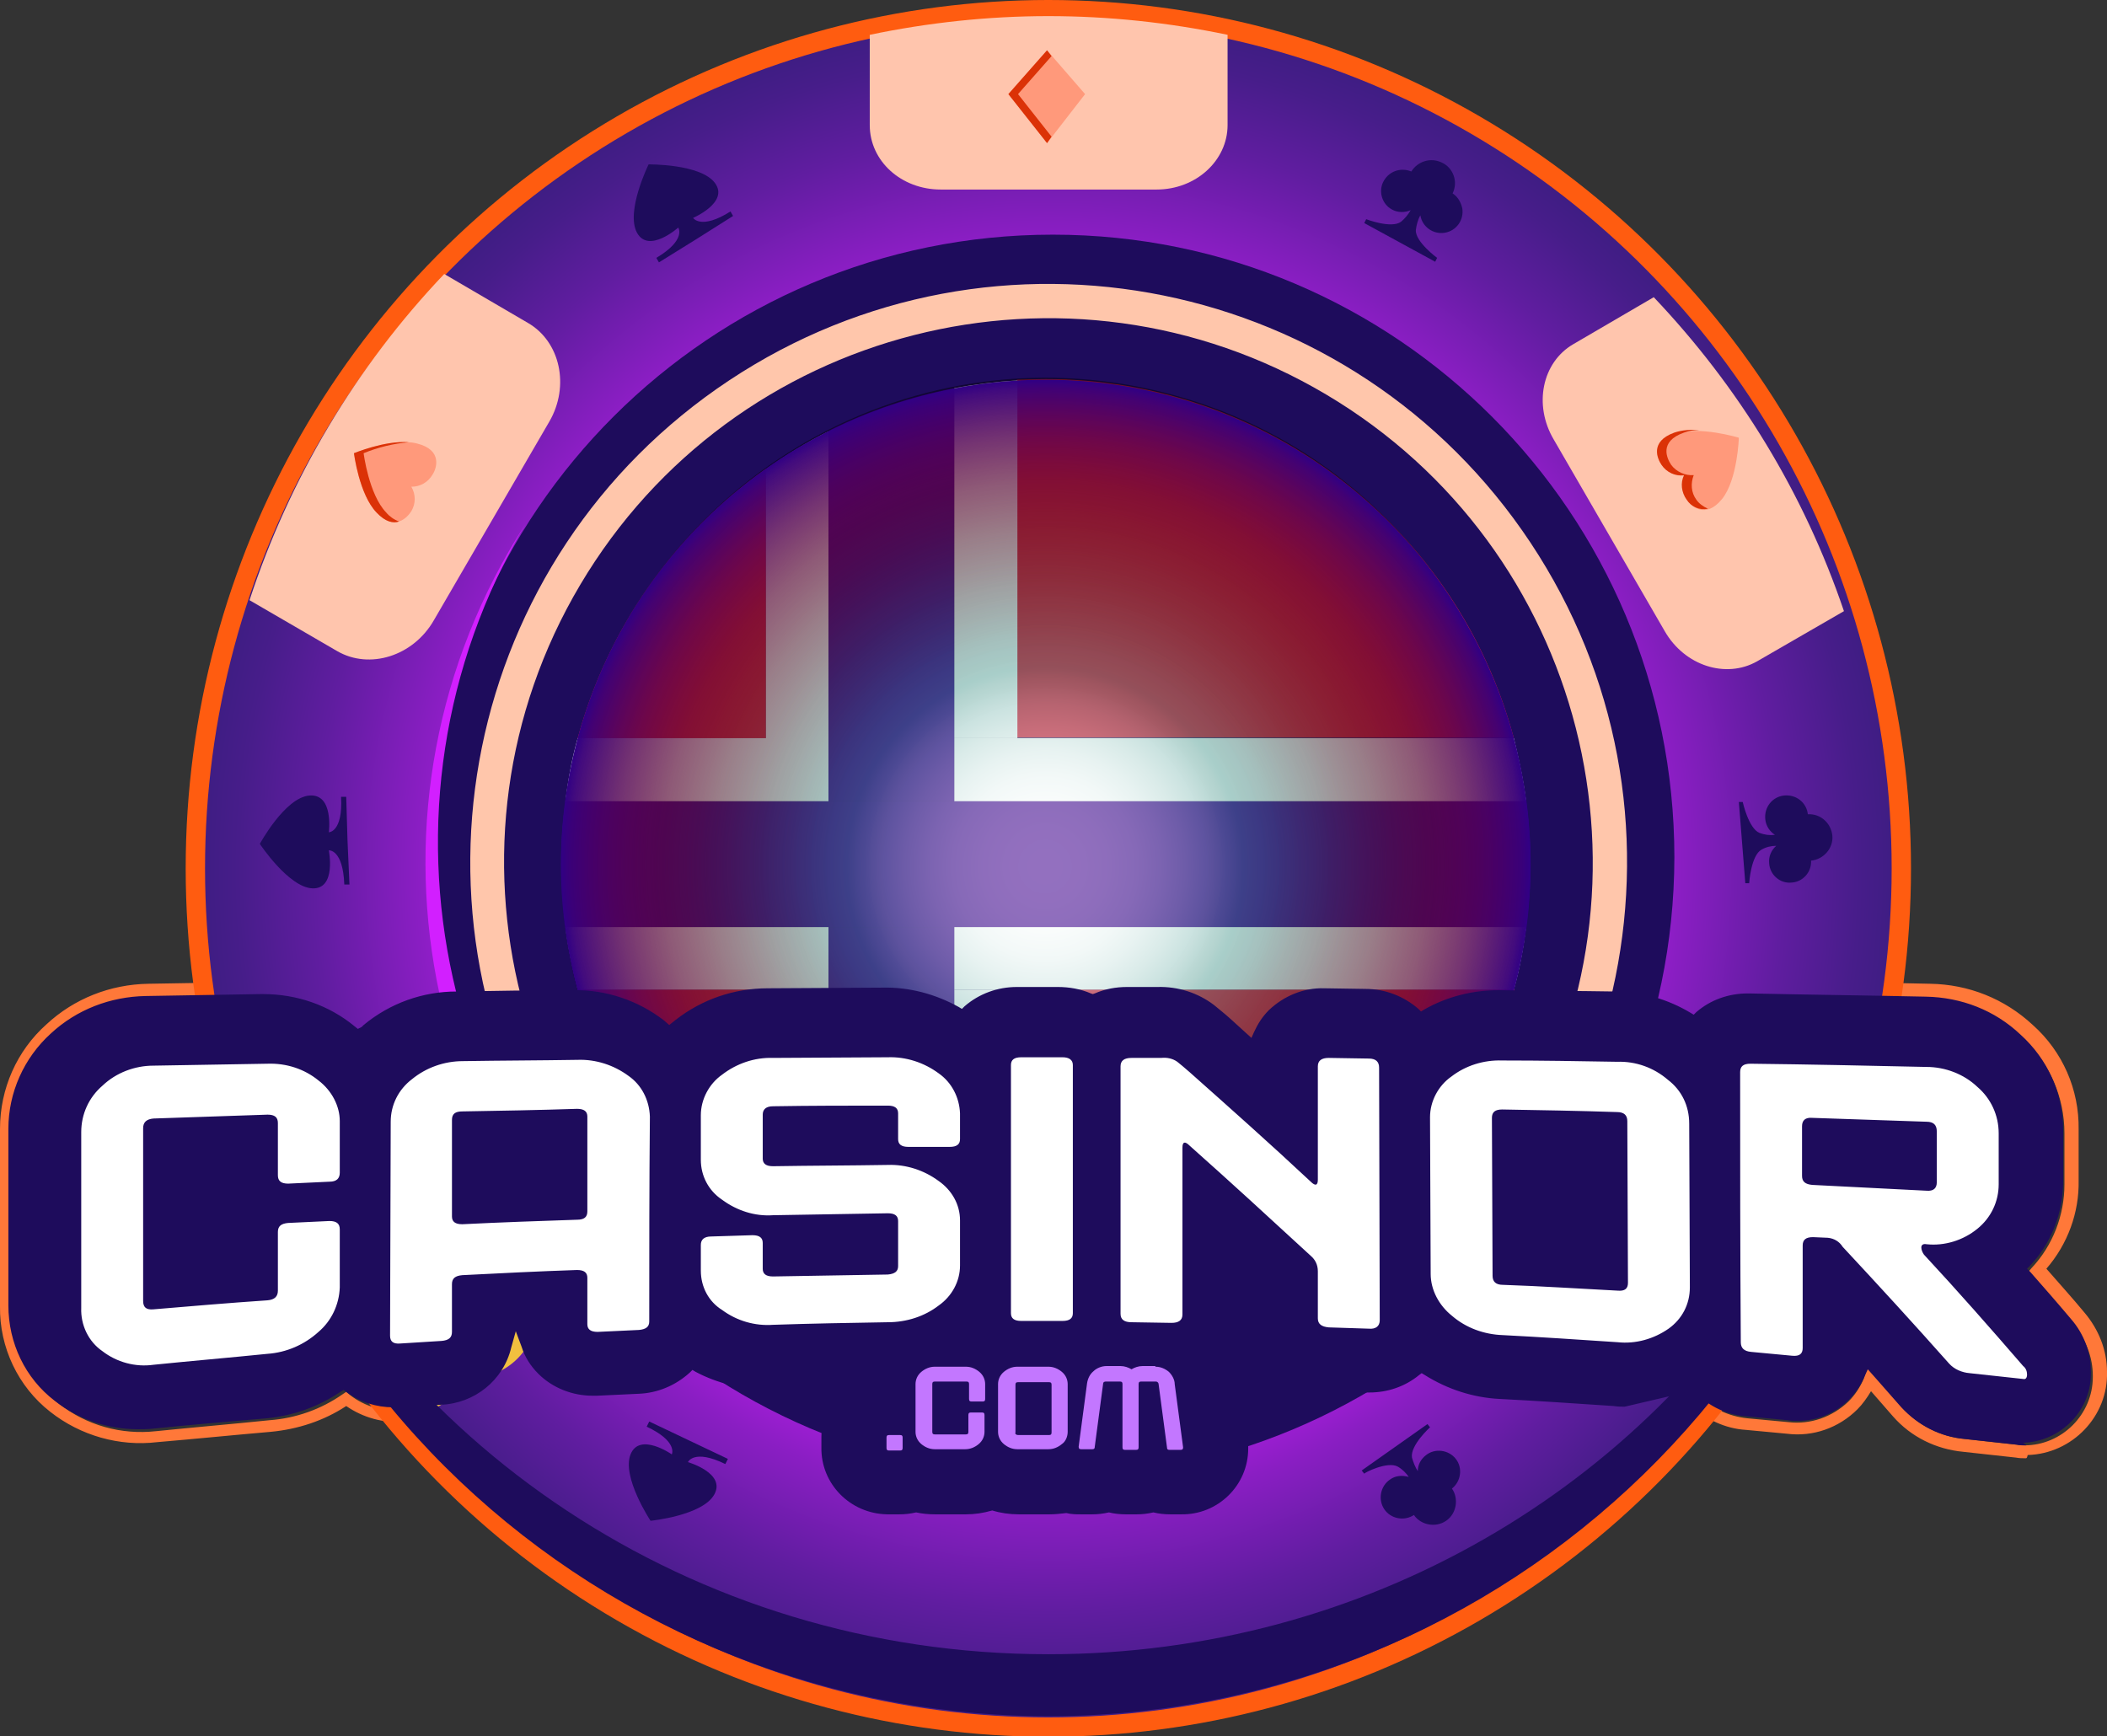 <?xml version="1.0" encoding="UTF-8"?>
<!-- Generator: Adobe Illustrator 22.1.0, SVG Export Plug-In . SVG Version: 6.00 Build 0)  -->
<svg xmlns="http://www.w3.org/2000/svg" xmlns:xlink="http://www.w3.org/1999/xlink" version="1.1" id="Layer_1" x="0px" y="0px" viewBox="0 0 326.8 269.3" style="enable-background:new 0 0 326.8 269.3;" xml:space="preserve">
<rect x="0" y="0" width="326.8" height="269.3" fill="#333333" stroke="none"/>
<style type="text/css">
	.st0{fill:#FF7839;}
	.st1{fill:url(#SVGID_1_);stroke:#FF5C10;stroke-width:3;stroke-miterlimit:10;}
	.st2{fill:#1E0C5C;}
	.st3{fill:#D21FFF;}
	.st4{fill:#FFC6AB;}
	.st5{fill:#FFC5AD;}
	.st6{fill:#F2C03F;}
	.st7{fill:#FF997B;}
	.st8{fill:#D09E2E;}
	.st9{fill:#DB3207;}
	.st10{fill:#B68422;}
	.st11{fill:#DC1C37;}
	.st12{fill:#FFFFFF;}
	.st13{fill:#3E008C;}
	.st14{opacity:0.44;fill:url(#SVGID_2_);enable-background:new    ;}
	.st15{fill:url(#SVGID_3_);}
	.st16{fill:#C377FF;}
</style>
<title>logo_norway</title>
<g>
	<g id="flag">
		<path class="st0" d="M314.2,226.2c-0.5,0-1,0-1.5-0.1l-8.2-0.9c-4.2-0.4-8.1-2.3-10.9-5.5l-3.4-3.9c-0.6,1-1.3,2-2.1,2.8    c-2.9,2.9-6.9,4.3-10.9,3.8l-6.4-0.6c-3.2-0.2-6.2-1.6-8.5-3.8c-3.8,1.8-7.9,2.5-12.1,2.2c-5.9-0.4-11.9-0.8-17.6-1.1    c-4.2-0.2-8.3-1.5-11.9-3.6c-2.4,1.7-5.3,2.7-8.2,2.6H212l-6.2-0.2c-5.1-0.1-9.6-3-11.9-7.5c-0.6,1.1-1.3,2.1-2.2,2.9    c-2.6,2.6-6.1,4-9.8,4h-0.3l-6.2-0.1c-1.8,0-3.6-0.4-5.3-1.1c-1.7,0.7-3.5,1-5.3,1h-6.4c-3.1,0-6.2-1-8.7-2.9    c-3.7,2-7.8,3.1-12,3.1c-5.8,0.1-11.8,0.2-17.7,0.4c-4.2,0.2-8.3-0.7-12.1-2.6c-2.4,2-5.4,3.2-8.6,3.4l-6.4,0.3h-0.8    c-3.6,0-7.1-1.4-9.6-4c-0.8-0.8-1.4-1.6-2-2.5c-2.1,4.6-6.6,7.6-11.6,7.8l-6.3,0.4c-3.1,0.3-6.3-0.6-8.9-2.4    c-3.5,2.3-7.5,3.6-11.7,4c-5.8,0.5-11.7,1.1-17.6,1.6c-5.9,0.7-11.9-1-16.6-4.7c-5-3.9-7.9-10-7.8-16.4v-27.5    c0-6.2,2.6-12.1,7.2-16.2c4.3-4,9.9-6.2,15.8-6.3l17.8-0.3h0.5c5.3-0.1,10.5,1.7,14.7,4.9c4.3-3.5,9.7-5.4,15.2-5.4    c5.9-0.1,11.9-0.2,17.8-0.2h0.3c5.4-0.1,10.6,1.7,14.9,4.9c4.4-3.4,9.7-5.2,15.2-5.2l17.8-0.1c4.2,0,8.4,1,12.1,2.9    c2.5-2,5.6-3,8.8-3h6.4c1.8,0,3.7,0.3,5.4,1c1.7-0.7,3.5-1,5.3-1h4.7c3.6-0.1,7,1,9.9,3.2c0.7,0.6,1.6,1.3,2.6,2.2l1.6,1.4    c0.6-1,1.3-1.9,2.1-2.7c2.6-2.6,6.2-4,9.9-4l6.4,0.1c3.2,0,6.3,1.1,8.8,3.1c3.6-1.9,7.7-2.8,11.8-2.8h0.3c6,0.1,11.9,0.1,17.8,0.2    c4.2,0,8.3,1.1,12,3.2c2.4-1.9,5.5-2.9,8.5-2.9h0.3c9.1,0.1,18.4,0.3,27.5,0.5c5.9,0.1,11.5,2.3,15.9,6.4c4.6,4.1,7.2,10,7.1,16.2    v7.9c0.1,5-1.7,9.9-5,13.7c2,2.3,4,4.5,5.9,6.8c2.2,2.6,3.5,5.8,3.5,9.2c0.2,6.9-5.4,12.7-12.3,12.9    C314.4,226.2,314.3,226.2,314.2,226.2z M289.6,212.2l1.1,1.2c1.5,1.6,2.9,3.3,4.3,4.9c2.5,2.8,5.9,4.5,9.6,4.9l8.2,0.9    c0.4,0.1,0.8,0.1,1.2,0.1c5.8,0,10.6-4.8,10.6-10.6c0-0.1,0-0.1,0-0.2c0-2.9-1.1-5.7-3-7.9c-2.1-2.5-4.3-5-6.5-7.4l-0.6-0.7    l0.6-0.7c3.3-3.5,5.1-8.2,5.1-13v-7.9c0-5.6-2.3-11-6.5-14.7c-3.9-3.7-9.1-5.8-14.5-5.8c-9.1-0.2-18.3-0.4-27.5-0.5h-0.2    c-2.9,0-5.6,1-7.8,2.9l-0.6,0.5l-0.6-0.4c-3.5-2.1-7.5-3.3-11.6-3.3c-5.9-0.1-11.9-0.2-17.8-0.2H233c-4,0-7.9,1-11.4,3l-0.6,0.4    l-0.5-0.5c-2.2-1.9-5.1-3-8-3h-6.3l-0.1-1v1c-3.1-0.1-6.2,1.2-8.4,3.4c-0.9,1-1.7,2.1-2.3,3.3l-0.6,1.3l-3.6-3.2    c-0.9-0.8-1.8-1.5-2.4-2.1c-2.5-1.9-5.5-2.9-8.6-2.8h-4.7c-1.7,0-3.4,0.3-5,1l-0.4,0.2l-0.4-0.2c-1.6-0.7-3.3-1-5-1h-6.4    c-2.9,0-5.8,1-8,2.9l-0.5,0.5l-0.6-0.4c-3.5-2-7.5-3-11.6-3l-17.9,0.1c-5.1,0-10.1,1.7-14.1,4.8L105,159l-0.6,0.5l-1-0.8    c-4-3.1-8.9-4.8-14-4.7h-0.3l-17.8,0.2c-5.2,0-10.3,1.8-14.3,5.2l-1,0.8l-0.7-0.6c-4-3.3-9-5.1-14.1-5h-0.3L23.1,155    c-5.4,0.1-10.6,2.1-14.5,5.8c-4.2,3.7-6.6,9.1-6.6,14.7V203c-0.1,5.7,2.6,11.2,7.1,14.7c4.3,3.4,9.7,4.9,15.1,4.3    c5.9-0.6,11.8-1.1,17.6-1.7c4.1-0.3,8-1.7,11.3-4l0.6-0.4l0.6,0.5c2.3,1.8,5.2,2.6,8.1,2.4l6.4-0.4c5.1-0.2,9.5-3.8,10.7-8.7    l0.8-3.4l1.1,3.2c0.6,1.5,1.5,2.9,2.6,4.1c2.2,2.2,5.1,3.4,8.2,3.3h0.7l6.4-0.3c2.9-0.1,5.7-1.3,7.8-3.3l0.5-0.5l0.7,0.4    c3.6,1.9,7.6,2.9,11.7,2.7c5.9-0.2,11.9-0.3,17.7-0.4c4.1,0,8.1-1.1,11.6-3.1l0.6-0.4l0.5,0.5c2.2,1.9,5,2.9,7.9,2.9h6.4    c1.7,0,3.4-0.3,4.9-1l0.4-0.2l0.4,0.2c1.6,0.7,3.2,1.1,4.9,1.1l6.2,0.1h0.2c3.1,0,6.2-1.2,8.4-3.4c1.3-1.3,2.2-2.8,2.7-4.5l1-3.3    l0.9,3.3c1.4,4.9,5.9,8.4,11,8.4l6.2,0.2h0.6c2.7,0,5.4-0.9,7.5-2.6l0.6-0.5l0.6,0.4c3.4,2.2,7.4,3.4,11.5,3.6    c5.8,0.3,11.8,0.7,17.7,1.1c4,0.3,8.1-0.5,11.7-2.3l0.7-0.4l0.5,0.6c2,2.2,4.8,3.5,7.7,3.8c2.1,0.2,4.2,0.4,6.4,0.6    c3.4,0.4,6.8-0.8,9.3-3.2c1-1,1.8-2.2,2.4-3.6L289.6,212.2z M251.3,201.4H251c-5.9-0.4-11.9-0.7-17.8-0.9    c-1.3,0.1-2.4-0.8-2.6-2.1c0-0.1,0-0.2,0-0.2l-0.1-24.8c0-0.6,0.2-1.2,0.6-1.6c0.5-0.5,1.2-0.7,1.9-0.7c6,0.1,12,0.2,17.9,0.4    c1.3-0.1,2.4,0.8,2.6,2.1c0,0.1,0,0.2,0,0.3l0.1,25.4c0,0.6-0.2,1.2-0.6,1.6C252.6,201.2,252,201.4,251.3,201.4z M233.2,173    c-0.2,0-0.4,0-0.6,0.1c0,0.1,0,0.1,0,0.2l0.1,24.8c0,0.2,0,0.3,0.6,0.4c5.9,0.3,11.9,0.6,17.8,1h0.1c0.1,0,0.3,0,0.4-0.1    c0,0,0-0.1,0-0.2l-0.1-25.4c0-0.2,0-0.3-0.6-0.4C245.1,173.2,239.1,173.1,233.2,173z M71.2,191c-0.7,0-1.4-0.2-1.8-0.7    c-0.4-0.4-0.6-1-0.6-1.6v-15.1c0-1.3,1-2.4,2.3-2.4c0.1,0,0.2,0,0.3,0c5.9-0.1,11.9-0.2,17.8-0.4c0.7-0.1,1.5,0.2,2,0.7    c0.4,0.4,0.6,1,0.6,1.6V188c0,0.5-0.2,2.3-2.6,2.4c-5.9,0.2-11.9,0.4-17.8,0.7L71.2,191z M70.8,188.9c0.1,0,0.3,0,0.4,0h0.1    c5.9-0.3,11.9-0.5,17.8-0.7c0.6,0,0.6-0.1,0.6-0.3v-14.8c0-0.1,0-0.1,0-0.2l0,0c-0.2-0.1-0.3-0.1-0.5-0.1    c-6,0.1-11.9,0.2-17.8,0.4c-0.6,0-0.6,0.1-0.6,0.4v15.1C70.8,188.8,70.8,188.8,70.8,188.9L70.8,188.9z M299.4,185.7h-0.2    c-5.9-0.3-11.8-0.6-17.8-0.9c-1.3,0.1-2.5-0.9-2.6-2.2c0-0.1,0-0.2,0-0.2v-7.7c0-0.6,0.2-1.2,0.6-1.7c0.5-0.5,1.2-0.7,1.9-0.7h0.1    c5.9,0.2,11.9,0.4,17.8,0.6c1.3-0.1,2.5,0.9,2.6,2.2c0,0.1,0,0.2,0,0.3v8c0.1,1.2-0.9,2.3-2.1,2.3    C299.6,185.7,299.5,185.7,299.4,185.7L299.4,185.7z M280.8,174.3c0,0.1,0,0.2,0,0.2v7.7c0,0.3,0,0.4,0.6,0.5    c5.9,0.3,11.9,0.6,17.8,0.9h0.1c0.3,0,0.4-0.1,0.4-0.1c0-0.1,0-0.2,0-0.3v-8c0-0.3,0-0.5-0.6-0.5c-5.9-0.2-11.9-0.4-17.8-0.6l0,0    C281.2,174.2,281,174.2,280.8,174.3L280.8,174.3z"></path>
		<g id="Chip">
			
				<radialGradient id="SVGID_1_" cx="162.64" cy="146.575" r="132.333" gradientTransform="matrix(1 0 0 -1.01 0 283.199)" gradientUnits="userSpaceOnUse">
				<stop offset="0.58" style="stop-color:#D21FFF"></stop>
				<stop offset="0.61" style="stop-color:#C41FF3"></stop>
				<stop offset="0.74" style="stop-color:#8A1EC3"></stop>
				<stop offset="0.86" style="stop-color:#601DA0"></stop>
				<stop offset="0.95" style="stop-color:#471D8A"></stop>
				<stop offset="1" style="stop-color:#3D1D82"></stop>
			</radialGradient>
			<ellipse class="st1" cx="162.6" cy="134.7" rx="132.3" ry="133.2"></ellipse>
			<path class="st2" d="M259.7,133c-0.1,53.2-43.4,96.3-96.6,96.2s-96.3-43.4-96.2-96.6c0.1-53.2,43.3-96.2,96.4-96.2     C216.6,36.4,259.7,79.7,259.7,133C259.7,133,259.7,133,259.7,133z"></path>
			<circle class="st2" cx="162.6" cy="133.8" r="78.9"></circle>
			<path class="st3" d="M218.6,212.6c11-7.8,20.3-17.9,27.2-29.5c-7.4,11.4-17.1,21.1-28.5,28.5C217.8,212,218.2,212.3,218.6,212.6z     "></path>
			<path class="st3" d="M106.6,212.6c1.2-0.7,2.4-1.4,3.6-2C68,181.9,55.4,125.3,81.5,81.3C53.4,124.8,64.5,182.6,106.6,212.6z"></path>
			<path class="st4" d="M113.6,208.9c1.9-0.9,3.9-1.7,5.9-2.5C79.5,182.6,66.2,130.8,90,90.7s75.6-53.3,115.7-29.5     s53.3,75.6,29.5,115.7c-7,11.8-16.8,21.8-28.5,28.9c1.8,0.8,3.6,1.8,5.5,2.7c41.3-27.4,52.6-83,25.2-124.3s-83-52.6-124.3-25.2     s-52.6,83-25.2,124.3C94.7,193.5,103.4,202.2,113.6,208.9z"></path>
			<path class="st5" d="M162.6,2.5c-9.3,0-18.6,1-27.7,2.9v14c0,5.6,4.9,10,11,10h33.5c6.1,0,11-4.5,11-10v-14     C181.3,3.5,172,2.5,162.6,2.5z"></path>
			<path class="st5" d="M256.5,46.1L244,53.4c-4.8,2.8-6.2,9.4-3,14.8l17.2,29.7c3.1,5.4,9.5,7.4,14.3,4.7l13.5-7.8     C279.8,76.5,269.7,60,256.5,46.1z"></path>
			<path class="st6" d="M64.5,166.7c-3.1-5.5-9.9-7.5-15.1-4.6l-14.1,8c5.3,18.8,14.8,36.2,27.7,50.9l15.1-8.6     c5.2-3,6.8-9.8,3.7-15.3L64.5,166.7z"></path>
			<path class="st5" d="M81.9,50.1l-13-7.6c-13.7,14.4-24,31.7-30.2,50.6l13.6,7.9c5,2.9,11.8,0.8,15-4.8l17.9-30.8     C88.4,59.9,86.9,53,81.9,50.1z"></path>
			<path class="st2" d="M51,129.1c0,0,0.8-6-3-5.7s-7.7,7.5-7.7,7.5s4.5,6.8,8.2,6.9s2.5-5.9,2.5-5.9s2.2-0.2,2.4,5.3h0.8l-0.3-6.8     l-0.2-6.8h-0.8C53.2,129.1,51,129.1,51,129.1z"></path>
			<path class="st2" d="M107.5,33.8c0,0,5.6-2.4,3.4-5.4s-10.3-2.9-10.3-2.9s-3.6,7.3-1.8,10.6s6.4-0.8,6.4-0.8s1.3,1.9-3.4,4.7     l0.4,0.7l5.8-3.6l5.7-3.6l-0.4-0.7C108.7,35.7,107.5,33.8,107.5,33.8z"></path>
			<path class="st2" d="M104.2,225.6c0,0-5-3.5-6.4,0s3.1,10.3,3.1,10.3s8.1-0.8,9.9-4.1s-4.1-5-4.1-5s0.9-2.1,5.8,0.3l0.4-0.8     l-6.1-2.9l-6.1-2.9l-0.4,0.8C105.2,223.6,104.2,225.6,104.2,225.6z"></path>
			<path class="st2" d="M219.6,35.7c0.1-0.8,0.3-1.6,0.7-2.3c0.3,1.8,2,3,3.8,2.7c1.8-0.3,3-2,2.7-3.8c-0.2-0.9-0.7-1.8-1.5-2.3     c0.9-1.8,0.1-4-1.7-4.8c-1.7-0.8-3.7-0.2-4.7,1.4c-1.7-0.7-3.6,0-4.4,1.7c-0.7,1.5-0.1,3.4,1.4,4.2c0.9,0.5,2,0.5,2.9,0.1     c-0.4,0.7-0.9,1.3-1.5,1.8c-1.5,1.1-5.4-0.4-5.4-0.4l-0.3,0.6l5.5,3l5.5,3l0.3-0.6C222.9,40,219.5,37.5,219.6,35.7z"></path>
			<path class="st2" d="M273.2,131.8c0.7-0.4,1.5-0.6,2.3-0.6c-0.8,0.7-1.2,1.7-1.1,2.7c0.1,1.8,1.7,3.2,3.5,3     c1.7-0.1,3.1-1.6,3-3.4c2-0.2,3.5-2,3.3-3.9c-0.2-1.9-1.8-3.4-3.8-3.3c-0.2-1.8-1.8-3.1-3.7-2.9c-1.8,0.2-3.1,1.8-2.9,3.7     c0.1,1,0.7,1.9,1.5,2.4c-0.8,0.1-1.6,0-2.4-0.3c-1.7-0.7-2.6-4.8-2.6-4.8h-0.6l0.5,6.3l0.5,6.3h0.6     C271.3,136.9,271.6,132.7,273.2,131.8z"></path>
			<path class="st2" d="M216.8,227.5c0.7,0.4,1.3,1,1.7,1.6c-1-0.3-2.1-0.2-2.9,0.4c-1.5,1-1.9,3.1-0.9,4.6s3.1,1.9,4.6,0.9l0,0     c1.1,1.6,3.4,2,5,0.9c1.6-1.1,2-3.4,0.9-5l0,0c1.4-1.1,1.7-3.2,0.6-4.6c-1.1-1.4-3.2-1.7-4.6-0.6c-0.8,0.6-1.3,1.5-1.3,2.5     c-0.4-0.6-0.7-1.4-0.9-2.1c-0.3-1.9,2.8-4.7,2.8-4.7l-0.4-0.5l-5.1,3.6l-5.1,3.6l0.4,0.5C211.5,228.5,215.2,226.6,216.8,227.5z"></path>
			<path class="st2" d="M277.8,191.9c-22.7,38.6-65.8,64.7-115.2,64.7c-55.4,0-102.9-32.9-122.6-79.5c-0.8,0.2-1.5,0.4-2.3,0.6     c24.2,69,99.8,105.2,168.8,81c32.5-11.4,59.3-35.1,74.7-66C280.1,192.4,278.9,192.2,277.8,191.9z"></path>
			<polygon class="st7" points="162.4,7.8 156.4,14.6 162.4,22.2 168.3,14.6    "></polygon>
			<path class="st7" d="M257.8,72.2c0.8,1.1,2.1,1.7,3.5,1.6c-0.6,1.2-0.4,2.7,0.4,3.8c0.6,0.9,2.8,3,5.4-0.2c2.4-3,2.6-9.5,2.6-9.5     s-6.2-1.9-9.9-0.6C255.8,68.6,257.1,71.3,257.8,72.2z"></path>
			<path class="st7" d="M63.8,79.3c0.7-1.2,0.7-2.6,0-3.8c1.4,0,2.6-0.7,3.3-1.9c0.6-0.9,1.6-3.8-2.4-4.8c-3.8-1-9.8,1.5-9.8,1.5     s0.8,6.4,3.5,9.2C61.3,82.5,63.2,80.2,63.8,79.3z"></path>
			<polygon class="st8" points="270,192.2 267.9,183.4 258.3,183.8 261,193.1    "></polygon>
			<polygon class="st8" points="53.5,192.2 55.6,183.4 65.2,183.8 62.5,193.1    "></polygon>
			<polygon class="st9" points="163.1,21.2 157.9,14.6 163.1,8.7 162.4,7.8 156.4,14.6 162.4,22.2    "></polygon>
			<path class="st9" d="M261.2,73.7c-0.6,1.2-0.4,2.7,0.4,3.8c0.7,1.1,2,1.7,3.3,1.4c-0.7-0.3-1.4-0.8-1.8-1.4     c-0.8-1.1-0.9-2.5-0.4-3.8c-1.3,0.1-2.7-0.5-3.5-1.6c-0.6-0.9-2-3.6,2-5c0.8-0.3,1.6-0.4,2.4-0.4c-1.3-0.1-2.7,0-3.9,0.4     c-3.9,1.4-2.6,4.1-2,5C258.5,73.3,259.9,73.9,261.2,73.7z"></path>
			<path class="st9" d="M56.4,70.3c2.2-0.9,4.6-1.5,7-1.7c-3.7-0.3-8.5,1.7-8.5,1.7s0.8,6.4,3.5,9.2c1.4,1.5,2.6,1.7,3.5,1.4     c-0.8-0.3-1.5-0.8-2-1.4C57.2,76.7,56.4,70.3,56.4,70.3z"></path>
			<polygon class="st10" points="267.9,183.5 267.9,183.4 258.3,183.8 261,193.1 262.5,192.9 259.8,183.8    "></polygon>
			<polygon class="st10" points="57.1,183.5 55.6,183.4 53.5,192.2 62.5,193.1 62.6,192.9 55,192.2    "></polygon>
		</g>
		<path class="st11" d="M89.6,153.5c4.6,16.9,14.9,31.7,29.2,41.8v-41.8H89.6z"></path>
		<path class="st11" d="M157.8,209.1c1.5,0.1,3,0.1,4.5,0.1c34,0,63.8-22.8,72.6-55.7h-77.1V209.1z"></path>
		<path class="st11" d="M118.8,72.7c-14.3,10.1-24.6,24.9-29.2,41.8h29.2V72.7z"></path>
		<path class="st11" d="M234.8,114.5c-8.8-32.8-38.6-55.7-72.6-55.7c-1.5,0-3,0.1-4.5,0.1v55.5H234.8z"></path>
		<path class="st12" d="M148,153.5v54.3c3.2,0.6,6.5,1,9.8,1.2v-55.5H148z"></path>
		<path class="st12" d="M118.8,153.5v41.8c3.1,2.2,6.4,4.1,9.7,5.9v-47.7H118.8z"></path>
		<path class="st12" d="M157.8,114.5V59c-3.3,0.2-6.5,0.6-9.8,1.2v54.3H157.8z"></path>
		<path class="st12" d="M128.5,114.5V66.9c-3.4,1.7-6.6,3.7-9.7,5.9v41.8H128.5z"></path>
		<path class="st12" d="M157.8,114.5H148v9.8h88.7c-0.4-3.3-1.1-6.5-1.9-9.8H157.8z"></path>
		<path class="st12" d="M128.5,153.5v-9.7H87.7c0.4,3.3,1.1,6.5,1.9,9.7H128.5L128.5,153.5z"></path>
		<path class="st12" d="M128.5,124.3v-9.8H89.6c-0.9,3.2-1.5,6.5-1.9,9.8H128.5z"></path>
		<path class="st12" d="M148,143.8v9.7h86.8c0.9-3.2,1.5-6.5,1.9-9.7H148z"></path>
		<path class="st13" d="M148,143.8h-19.5v57.4c6.2,3.1,12.7,5.3,19.5,6.6V143.8z"></path>
		<path class="st13" d="M128.5,124.3H148V60.2c-6.8,1.3-13.3,3.5-19.5,6.6V124.3z"></path>
		<path class="st13" d="M148,124.3H87.7c-0.9,6.5-0.9,13,0,19.5h149c0.9-6.5,0.9-13,0-19.5H148z"></path>
		
			<radialGradient id="SVGID_2_" cx="-51.386" cy="728.628" r="55.333" gradientTransform="matrix(1.31 0.33 0.33 -1.32 -11.04 1113.161)" gradientUnits="userSpaceOnUse">
			<stop offset="0" style="stop-color:#FFFFFF"></stop>
			<stop offset="7.000000e-02" style="stop-color:#FCFDFD"></stop>
			<stop offset="0.13" style="stop-color:#F2F8F7"></stop>
			<stop offset="0.19" style="stop-color:#E1EFED"></stop>
			<stop offset="0.24" style="stop-color:#C9E2DF"></stop>
			<stop offset="0.29" style="stop-color:#AAD1CC"></stop>
			<stop offset="0.34" style="stop-color:#84BCB6"></stop>
			<stop offset="0.38" style="stop-color:#59A59B"></stop>
			<stop offset="0.41" style="stop-color:#3A9489"></stop>
			<stop offset="0.48" style="stop-color:#2F776E"></stop>
			<stop offset="0.59" style="stop-color:#1E4D47"></stop>
			<stop offset="0.7" style="stop-color:#112B28"></stop>
			<stop offset="0.8" style="stop-color:#081312"></stop>
			<stop offset="0.9" style="stop-color:#020505"></stop>
			<stop offset="0.98" style="stop-color:#000000"></stop>
		</radialGradient>
		<path class="st14" d="M234.8,152.6c-10.2,40.4-51,65-91.2,54.8s-64.4-51.2-54.2-91.7s51-65,91.2-54.8S245,112.1,234.8,152.6z"></path>
		
			<radialGradient id="SVGID_3_" cx="162.16" cy="135.81" r="75.25" gradientTransform="matrix(1 0 0 -1 0 269.94)" gradientUnits="userSpaceOnUse">
			<stop offset="0.32" style="stop-color:#C3001E;stop-opacity:0"></stop>
			<stop offset="0.47" style="stop-color:#BF0020;stop-opacity:2.000000e-02"></stop>
			<stop offset="0.58" style="stop-color:#B40028;stop-opacity:0.1"></stop>
			<stop offset="0.69" style="stop-color:#A20035;stop-opacity:0.23"></stop>
			<stop offset="0.79" style="stop-color:#870048;stop-opacity:0.41"></stop>
			<stop offset="0.88" style="stop-color:#650060;stop-opacity:0.64"></stop>
			<stop offset="0.98" style="stop-color:#3C007C;stop-opacity:0.92"></stop>
			<stop offset="1" style="stop-color:#300085"></stop>
		</radialGradient>
		<circle class="st15" cx="162.2" cy="134.1" r="75.2"></circle>
		<path class="st2" d="M314.2,224.2c-0.4,0-0.9,0-1.3-0.1c-2.7-0.3-5.5-0.6-8.2-0.9c-3.7-0.3-7.2-2.1-9.8-4.9    c-1.5-1.7-2.9-3.3-4.4-5l-0.8-0.9l-0.5,1.1c-0.6,1.4-1.4,2.6-2.4,3.6c-2.2,2.2-5.2,3.4-8.3,3.3c-0.4,0-0.8,0-1.2-0.1l-6.4-0.6    c-3-0.2-5.8-1.5-7.9-3.7l-0.3-0.3l-10.7,2.5c-0.6,0-1.1,0-1.7-0.1c-5.9-0.4-11.9-0.8-17.7-1.1c-4.1-0.2-8.1-1.5-11.6-3.7l-0.5-0.3    l-0.4,0.3c-2.2,1.8-4.9,2.7-7.7,2.7h-0.5l-6.2-0.2c-5.2-0.1-9.8-3.5-11.2-8.6l-0.7-2.5l-0.8,2.4c-0.5,1.7-1.5,3.3-2.8,4.6    c-2.3,2.2-5.4,3.5-8.6,3.4h-0.3l-6.2-0.1c-1.7,0-3.4-0.4-5-1.1l-0.3-0.1l-0.3,0.1c-1.6,0.7-3.3,1-5,1h-6.4c-3,0-5.8-1-8.1-2.9    l-0.4-0.4l-0.5,0.3c-3.6,2.1-7.6,3.2-11.7,3.2c-5.8,0.1-11.8,0.2-17.7,0.4h-0.8c-3.8,0-7.6-0.9-11-2.7l-0.5-0.3l-0.4,0.4    c-2.2,2-5,3.2-8,3.3l-6.4,0.3h-0.7c-3.1,0-6.2-1.2-8.4-3.4c-1.2-1.2-2.1-2.6-2.6-4.2l-0.9-2.4l-0.7,2.5c-1.2,5.1-5.7,8.7-10.9,8.9    l-6.4,0.4c-0.3,0-0.7,0-1,0c-2.6,0-5.2-0.8-7.3-2.4l-0.4-0.3l-0.5,0.3c-3.4,2.3-7.3,3.7-11.4,4.1c-5.8,0.5-11.7,1-17.6,1.6    c-0.8,0.1-1.6,0.1-2.4,0.1c-4.7,0-9.2-1.5-12.9-4.4c-4.6-3.5-7.2-9-7.2-14.8v-27.4c0-5.6,2.4-11,6.6-14.8c4-3.7,9.2-5.7,14.7-5.8    l17.8-0.3h0.4c5.2,0,10.2,1.7,14.2,5l0.5,0.4l0.6-0.3l0.3-0.3c4.1-3.4,9.2-5.2,14.4-5.2c5.9-0.1,11.9-0.2,17.8-0.2h0.3    c5.1-0.1,10.1,1.6,14.1,4.7l0.8,0.7l0.5-0.4l0.5-0.4c4.1-3.2,9.1-4.9,14.3-4.9l17.8-0.1c4.1-0.1,8.2,1,11.8,3l0.5,0.3l0.4-0.4    c2.3-2,5.2-3,8.1-3h6.4c1.7,0,3.5,0.3,5.1,1l0.3,0.1l0.3-0.1c1.6-0.7,3.3-1,5-1h4.7c3.2-0.1,6.3,0.9,8.8,2.8    c0.7,0.6,1.5,1.2,2.5,2.1l3.3,3l0.4-0.9c0.6-1.3,1.3-2.4,2.3-3.4c2.3-2.2,5.4-3.5,8.6-3.4l6.4,0.1c3,0,5.9,1.1,8.2,3.1l0.4,0.4    l0.5-0.3c3.5-2,7.5-3,11.5-3h0.3c5.9,0.1,11.9,0.1,17.8,0.2c4.1,0,8.2,1.2,11.7,3.3l0.5,0.3l0.4-0.4c2.2-1.9,5-2.9,8-2.9h0.2    c9.1,0.2,18.3,0.3,27.4,0.5c5.5,0.1,10.7,2.1,14.7,5.9c4.2,3.8,6.6,9.1,6.6,14.8v7.9c0,4.9-1.8,9.6-5.1,13.1l-0.5,0.5l0.5,0.5    c2.2,2.5,4.3,4.9,6.4,7.4c1.9,2.2,3,5.1,3,8c0.2,6-4.6,10.9-10.5,11.1C314.4,224.2,314.3,224.2,314.2,224.2z"></path>
		<path class="st16" d="M181.4,229.9c-0.9,0-1.8-0.2-2.6-0.6c-0.8,0.4-1.7,0.6-2.6,0.6h-1.7c-0.9,0-1.8-0.2-2.6-0.6    c-0.8,0.4-1.7,0.6-2.6,0.6h-1.7c-0.8,0-1.5-0.1-2.2-0.4c-0.9,0.3-1.8,0.4-2.7,0.4h-4.8c-1.4,0-2.8-0.4-4.1-1.1    c-1.2,0.7-2.6,1.1-4.1,1.1H145c-1,0-2-0.2-3-0.6c-0.8,0.4-1.6,0.6-2.4,0.6h-1.7c-3,0-5.4-2.3-5.4-5.3c0,0,0-0.1,0-0.1V223    c0-2.7,1.9-4.9,4.6-5.3v-2.9c0-2.1,0.9-4.2,2.5-5.6c1.5-1.4,3.5-2.2,5.5-2.2h4.8c1.4,0,2.8,0.4,4.1,1.1c1.2-0.7,2.6-1.1,4.1-1.1    h4.8c1.6,0,3.1,0.4,4.4,1.3c1.3-0.8,2.8-1.3,4.4-1.3h2.2c0.6,0,1.2,0.1,1.7,0.2c0.6-0.1,1.1-0.2,1.7-0.2h2.2c2,0,4,0.8,5.5,2.1    c1.4,1.3,2.3,3.1,2.5,5l1.3,10.1v0.3c0,3-2.4,5.4-5.3,5.4c0,0-0.1,0-0.1,0L181.4,229.9z"></path>
		<path class="st2" d="M179.2,212c0.8,0,1.5,0.3,2.1,0.8c0.5,0.5,0.9,1.2,0.9,1.9l1.3,9.8c0,0.3-0.1,0.4-0.4,0.4h-1.7    c-0.3,0-0.4-0.1-0.4-0.4l-1.3-9.8c0-0.2-0.2-0.4-0.4-0.4c0,0,0,0,0,0H177c-0.3,0-0.4,0.1-0.4,0.4v9.8c0,0.3-0.1,0.4-0.4,0.4h-1.7    c-0.3,0-0.4-0.1-0.4-0.4v-9.8c0-0.3-0.1-0.4-0.4-0.4h-2.2c-0.2,0-0.4,0.1-0.4,0.3c0,0,0,0,0,0l-1.3,9.8c0,0.3-0.1,0.4-0.4,0.4    h-1.7c-0.3,0-0.4-0.1-0.4-0.4l1.3-9.8c0.1-0.7,0.4-1.4,1-1.9c0.5-0.5,1.3-0.8,2-0.8h2.2c0.6,0,1.2,0.2,1.7,0.5    c0.5-0.3,1.1-0.5,1.7-0.5H179.2 M162.6,212c0.8,0,1.5,0.3,2.1,0.8c0.6,0.5,0.9,1.2,0.9,1.9v7.4c0,0.7-0.3,1.5-0.9,1.9    c-0.6,0.5-1.3,0.8-2.1,0.8h-4.8c-0.8,0-1.5-0.3-2.1-0.8c-0.6-0.5-0.9-1.2-0.9-1.9v-7.4c0-0.7,0.3-1.4,0.9-1.9    c0.6-0.5,1.3-0.8,2.1-0.8H162.6 M157.9,222.6h4.8c0.3,0,0.4-0.1,0.4-0.4v-7.4c0-0.3-0.1-0.4-0.4-0.4h-4.8c-0.3,0-0.4,0.1-0.4,0.4    v7.4C157.4,222.4,157.6,222.6,157.9,222.6 M149.8,212c0.8,0,1.5,0.3,2.1,0.8c0.6,0.5,0.9,1.2,0.9,1.9v2.3c0,0.3-0.1,0.4-0.4,0.4    h-1.7c-0.3,0-0.4-0.1-0.4-0.4v-2.3c0-0.3-0.1-0.4-0.4-0.4H145c-0.3,0-0.4,0.1-0.4,0.4v7.4c0,0.3,0.1,0.4,0.4,0.4h4.8    c0.3,0,0.4-0.1,0.4-0.4v-2.6c0-0.3,0.1-0.4,0.4-0.4h1.7c0.3,0,0.4,0.1,0.4,0.4v2.6c0,0.7-0.3,1.4-0.9,1.9    c-0.6,0.5-1.3,0.8-2.1,0.8H145c-0.8,0-1.5-0.3-2.1-0.8c-0.6-0.5-0.9-1.2-0.9-1.9v-7.4c0-0.7,0.3-1.4,0.9-1.9    c0.6-0.5,1.3-0.8,2.1-0.8H149.8 M139.6,222.6c0.3,0,0.4,0.1,0.4,0.4v1.6c0,0.3-0.1,0.4-0.4,0.4h-1.7c-0.3,0-0.4-0.1-0.4-0.4V223    c0-0.3,0.1-0.4,0.4-0.4L139.6,222.6 M179.2,202H177c-0.6,0-1.1,0-1.7,0.1c-0.6-0.1-1.1-0.1-1.7-0.1h-2.2c-1.5,0-3,0.3-4.4,0.8    c-1.4-0.5-2.9-0.7-4.4-0.8h-4.8c-1.4,0-2.7,0.2-4.1,0.6c-1.3-0.4-2.7-0.6-4.1-0.6H145c-3.3,0-6.4,1.2-8.9,3.4    c-2.5,2.3-4,5.5-4.1,8.9c-2.9,1.9-4.6,5.2-4.6,8.6v1.6c-0.1,5.7,4.5,10.3,10.2,10.4c0.1,0,0.1,0,0.2,0h1.7c0.9,0,1.7-0.1,2.6-0.3    c0.9,0.2,1.9,0.3,2.9,0.3h4.8c1.4,0,2.7-0.2,4.1-0.6c1.3,0.4,2.7,0.6,4.1,0.6h4.8c0.9,0,1.7-0.1,2.6-0.2c0.8,0.2,1.5,0.2,2.3,0.2    h1.7c0.9,0,1.7-0.1,2.6-0.3c0.8,0.2,1.7,0.3,2.6,0.3h1.7c0.9,0,1.7-0.1,2.6-0.3c0.8,0.2,1.7,0.3,2.6,0.3h1.7    c5.7,0.1,10.4-4.5,10.4-10.2c0-0.1,0-0.1,0-0.2v-0.6l-0.1-0.6l-1.3-9.8c-0.4-3-1.8-5.8-3.9-7.9l-0.1-0.1l0,0    C185.7,203.3,182.5,202,179.2,202z"></path>
		<path class="st12" d="M49.4,167.6c-2.2-1.8-5-2.7-7.9-2.6l-17.7,0.3c-2.9,0-5.8,1.1-7.9,3.1c-2.1,1.8-3.3,4.4-3.3,7.2    c0,9.1,0,18.2,0,27.3c-0.1,2.6,1.1,5.2,3.3,6.7c2.2,1.7,5.1,2.5,7.9,2.1c5.9-0.6,11.8-1.1,17.7-1.7c2.9-0.2,5.7-1.4,7.9-3.4    c2-1.7,3.2-4.2,3.3-6.9c0-3,0-6,0-9c0-0.9-0.5-1.3-1.6-1.3l-6.4,0.3c-1.1,0.1-1.6,0.5-1.6,1.4v9.1c0,0.9-0.5,1.4-1.6,1.5    c-5.9,0.4-11.8,0.9-17.7,1.4c-1.1,0.1-1.6-0.3-1.6-1.3c0-8.9,0-17.9,0-26.8c0-0.9,0.5-1.4,1.6-1.5c5.9-0.2,11.8-0.4,17.7-0.6    c1.1,0,1.6,0.4,1.6,1.3c0,2.7,0,5.4,0,8.1c0,0.9,0.5,1.3,1.6,1.3l6.4-0.3c1.1,0,1.6-0.5,1.6-1.4c0-2.7,0-5.3,0-8    C52.7,171.6,51.5,169.2,49.4,167.6z M97.5,166.9c-2.3-1.7-5.1-2.6-7.9-2.5c-5.9,0.1-11.8,0.1-17.8,0.2c-2.9,0-5.7,1-7.9,2.8    c-2.1,1.6-3.3,4-3.3,6.6l-0.1,33.2c0,0.9,0.5,1.3,1.6,1.2l6.4-0.4c1.1-0.1,1.6-0.5,1.6-1.4c0-2.5,0-4.9,0-7.4    c0-0.9,0.5-1.3,1.6-1.4c5.9-0.3,11.8-0.6,17.8-0.8c1.1,0,1.6,0.4,1.6,1.2c0,2.4,0,4.8,0,7.2c0,0.8,0.5,1.2,1.6,1.2l6.4-0.3    c1.1-0.1,1.6-0.5,1.6-1.3c0-10.6,0-21.2,0.1-31.8C100.7,170.6,99.5,168.3,97.5,166.9z M91.1,187.9c0,0.9-0.5,1.3-1.6,1.3    c-5.9,0.2-11.8,0.4-17.8,0.7c-1.1,0-1.6-0.4-1.6-1.2c0-5,0-10,0-15c0-0.9,0.5-1.3,1.6-1.3c5.9-0.1,11.8-0.2,17.8-0.4    c1.1,0,1.6,0.4,1.6,1.2C91.1,178.1,91.1,183,91.1,187.9L91.1,187.9z M145.6,166.5c-2.3-1.7-5.1-2.6-7.9-2.5l-17.8,0.1    c-2.9-0.1-5.7,0.9-7.9,2.6c-2,1.4-3.3,3.8-3.3,6.3v6.9c0,2.5,1.2,4.8,3.3,6.2c2.3,1.7,5.1,2.6,7.9,2.4c5.9-0.1,11.8-0.2,17.8-0.3    c1.1,0,1.6,0.4,1.6,1.2v7c0,0.8-0.5,1.2-1.6,1.3c-5.9,0.1-11.9,0.2-17.8,0.3c-1.1,0-1.6-0.4-1.6-1.2c0-1.3,0-2.7,0-4    c0-0.8-0.5-1.2-1.6-1.2l-6.4,0.2c-1.1,0-1.6,0.5-1.6,1.3c0,1.3,0,2.7,0,4c0,2.5,1.2,4.8,3.3,6.1c2.3,1.7,5.1,2.5,7.9,2.3    c5.9-0.2,11.8-0.3,17.8-0.4c2.9,0,5.7-0.9,7.9-2.6c2-1.4,3.3-3.7,3.3-6.2v-7c0-2.5-1.3-4.7-3.3-6.1c-2.3-1.7-5.1-2.6-7.9-2.5    c-5.9,0.1-11.8,0.1-17.8,0.2c-1.1,0-1.6-0.4-1.6-1.2c0-2.3,0-4.6,0-6.8c0-0.8,0.5-1.3,1.6-1.3c5.9-0.1,11.8-0.1,17.8-0.1    c1.1,0,1.6,0.4,1.6,1.2c0,1.3,0,2.6,0,4c0,0.8,0.5,1.2,1.6,1.2h6.4c1.1,0,1.6-0.4,1.6-1.2v-4C148.8,170.2,147.6,167.9,145.6,166.5    L145.6,166.5z M164.8,164h-6.4c-1.1,0-1.6,0.4-1.6,1.2v38.5c0,0.8,0.5,1.2,1.6,1.2h6.4c1.1,0,1.6-0.4,1.6-1.2    c0-12.8,0-25.7,0-38.5C166.4,164.4,165.8,164,164.8,164z M212.3,164.2l-6.2-0.1c-1.1,0-1.7,0.4-1.7,1.3V183c0,0.9-0.4,1-1.1,0.3    c-6.2-5.8-12.5-11.4-18.8-17c-0.8-0.7-1.4-1.2-1.9-1.6c-0.7-0.5-1.6-0.7-2.5-0.6h-4.6c-1.1,0-1.7,0.4-1.7,1.3v38.4    c0,0.9,0.6,1.3,1.7,1.3l6.2,0.1c1.1,0,1.7-0.4,1.7-1.3V178c0-0.9,0.4-1,1.1-0.3c6.3,5.6,12.5,11.3,18.8,17.1    c0.7,0.6,1.1,1.4,1.1,2.4c0,2.4,0,4.9,0,7.3c0,0.9,0.6,1.3,1.7,1.4l6.2,0.2c1.1,0.1,1.7-0.4,1.7-1.3l-0.1-39.2    C213.9,164.7,213.4,164.2,212.3,164.2L212.3,164.2z M258.7,167.5c-2.2-1.9-5-2.9-7.9-2.8c-5.9-0.1-11.8-0.2-17.8-0.2    c-2.9-0.1-5.7,0.8-7.9,2.5c-2,1.4-3.3,3.8-3.3,6.3l0.1,24.3c0,2.5,1.3,4.9,3.3,6.5c2.2,1.9,5,2.9,7.9,3c5.9,0.3,11.8,0.7,17.8,1.1    c2.8,0.3,5.6-0.5,7.9-2.1c2.1-1.5,3.3-3.8,3.3-6.4l-0.1-25.4C262,171.5,260.8,169.1,258.7,167.5L258.7,167.5z M250.9,200.2    c-5.9-0.3-11.8-0.7-17.8-0.9c-1.1,0-1.6-0.5-1.6-1.4l-0.1-24.5c0-0.9,0.5-1.3,1.6-1.3c5.9,0.1,11.8,0.2,17.8,0.4    c1.1,0,1.6,0.5,1.6,1.4l0.1,25.1C252.5,199.9,252,200.3,250.9,200.2L250.9,200.2z M313.8,211.9c-5.1-5.9-10.2-11.7-15.4-17.3    c-0.2-0.3-0.4-0.7-0.4-1.1c0-0.4,0.3-0.6,0.8-0.5c2.8,0.3,5.7-0.6,7.9-2.4c2.1-1.7,3.3-4.2,3.3-6.9v-7.9c0-2.8-1.2-5.4-3.3-7.2    c-2.1-2-5-3.1-7.9-3.1c-9.1-0.2-18.2-0.4-27.3-0.5c-1.1,0-1.6,0.4-1.6,1.3c0,14,0,28,0.1,41.9c0,0.9,0.5,1.4,1.6,1.5l6.4,0.6    c1.1,0.1,1.6-0.3,1.6-1.2c0-5.3,0-10.6,0-15.9c0-0.9,0.5-1.3,1.6-1.3l2.3,0.1c1,0.1,1.8,0.6,2.3,1.4c5.5,5.9,11,11.9,16.5,18.1    c0.8,0.9,2,1.4,3.2,1.5l8.3,0.9c0.4,0.1,0.6-0.2,0.6-0.7C314.4,212.7,314.2,212.2,313.8,211.9L313.8,211.9z M281.1,183.8    c-1.1-0.1-1.6-0.5-1.6-1.4c0-2.6,0-5.1,0-7.7c0-0.9,0.5-1.4,1.6-1.3l17.7,0.6c1.1,0,1.6,0.5,1.6,1.5c0,2.6,0,5.3,0,7.9    c0,0.9-0.5,1.4-1.6,1.3C293,184.4,287.1,184.1,281.1,183.8L281.1,183.8z"></path>
	</g>
</g>
</svg>

